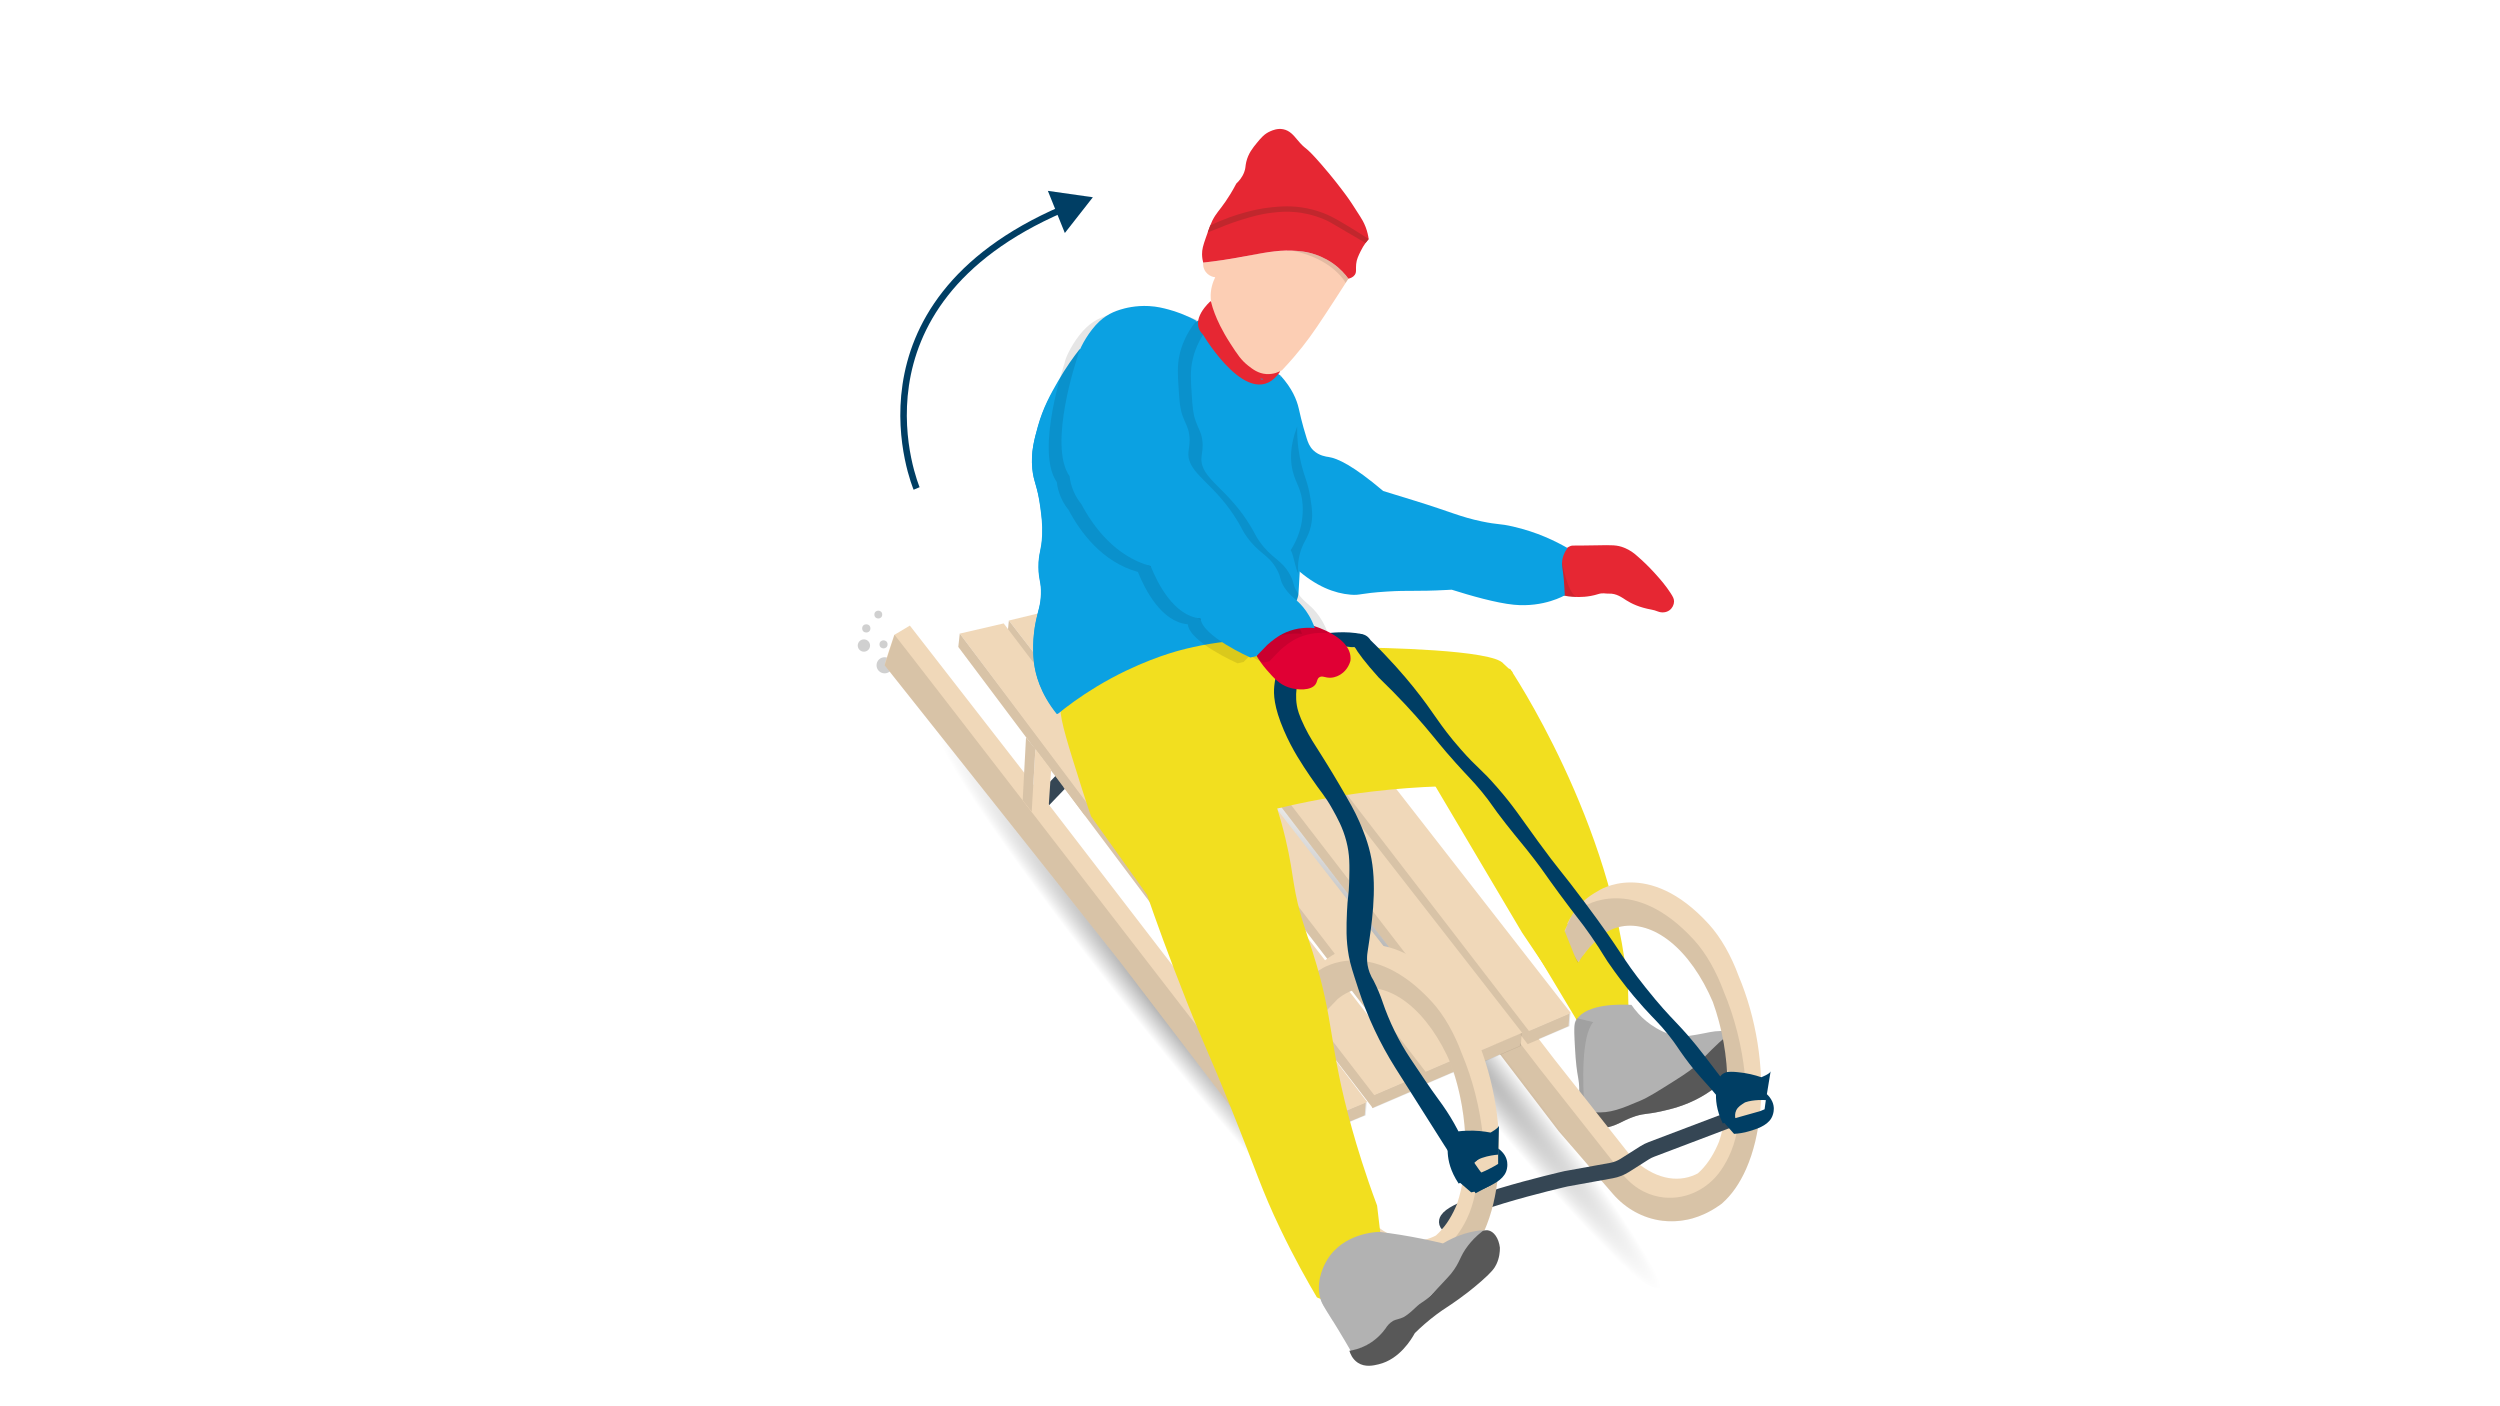 <?xml version="1.0" encoding="UTF-8"?><svg xmlns="http://www.w3.org/2000/svg" width="1920" height="1080" xmlns:xlink="http://www.w3.org/1999/xlink" viewBox="0 0 1920 1080"><defs><radialGradient id="Unbenannter_Verlauf_11" cx="-3121.79" cy="1515.74" fx="-3121.79" fy="1515.74" r="255.43" gradientTransform="translate(970.25 -2627.66) rotate(-90) scale(1.09 .08) skewX(-.02)" gradientUnits="userSpaceOnUse"><stop offset="0" stop-color="#000"/><stop offset="1" stop-color="#000" stop-opacity="0"/></radialGradient><radialGradient id="Unbenannter_Verlauf_11-2" cx="-3006.15" cy="1422.73" fx="-3006.15" fy="1422.73" r="255.43" gradientTransform="translate(771.91 -2498.85) rotate(-90) scale(1.09 .08) skewX(-.02)" xlink:href="#Unbenannter_Verlauf_11"/></defs><g id="Kurven_Schlitten"><line x1="799.5" y1="616.23" x2="822.23" y2="592.48" style="fill:none; stroke:#354654; stroke-miterlimit:10; stroke-width:12px;"/><g><polygon points="1225.16 762.83 1208.47 774.94 1168.95 716.24 1093.59 589.02 1122.75 590.08 1189.18 679.61 1225.16 762.83" style="fill:#f2df1f;"/><path d="m1159.61,513.44s79.74,118.21,90.75,246.61l.54,26.74-31.84,10.26-119.2-198.73,27.92-57.85,31.84-27.02Z" style="fill:#f2df1f;"/><g><g><path d="m1340.63,808.48c-2.55,4.43-6.32,10.14-11.73,16.06-3.83,4.19-11.31,11.57-22.54,17.9-12.3,6.94-23.63,9.52-30.87,11.12-11.48,2.53-13.62,1.34-22.23,4.63-7.65,2.92-10.52,5.6-17.91,7.41-7.12,1.74-13.31,1.42-17.29.93-.67-1.27-1.59-3.17-2.47-5.56-1.12-3.05-1.81-5.92-2.22-8.58-.79-5.12-.58-9.44-.52-12.77.24-13.07-1.96-10.18-3.28-34.91-.11-2.13-.22-4.07-.3-5.83-.09-1.88-.16-3.56-.19-5.06-.12-4.79.1-7.71.95-9.42.27-.53.56-1.04.88-1.52,4.02-6.08,12.28-8.99,20.69-10.3,8.3-1.32,16.74-1.09,21.35-.84,1.28,1.89,3.07,4.29,5.44,6.87,3.34,3.63,7.83,7.62,13.7,11.04,6.87,3.99,13.31,5.86,17.91,6.79,5.6-.6,10.15-1.31,13.27-1.85,9.1-1.58,11.8-2.68,18.22-2.78,2.32-.04,6.49.04,11.38,1.54.32.09.64.2.97.31,3.09,1.05,5.33,1.88,6.79,4.02,2.13,3.1,2.13,7.35,0,10.8Z" style="fill:#b2b2b2;"/><path d="m1340.63,808.48c-2.55,4.43-6.32,10.14-11.73,16.06-3.83,4.19-11.31,11.57-22.54,17.9-12.3,6.94-23.63,9.52-30.87,11.12-11.48,2.53-13.62,1.34-22.23,4.63-7.65,2.92-10.52,5.6-17.91,7.41-7.12,1.74-13.31,1.42-17.29.93-.67-1.27-1.59-3.17-2.47-5.56-1.12-3.05-1.81-5.92-2.22-8.58,1.05.05,2.2.26,3.5.51,2.03.4,4.43.93,7.4,1.23,12.16,1.22,21.46-2.9,35.18-8.67,6.48-2.72,13.23-7.03,26.77-15.55,9.72-6.11,13.72-9.17,17.6-12.75,3.72-3.44,3.26-3.6,10.7-10.96,8.88-8.78,12.68-11.65,17.85-12.75.17-.04.34-.07.5-.1.32.09.64.2.97.31,3.09,1.05,5.33,1.88,6.79,4.02,2.13,3.1,2.13,7.35,0,10.8Z" style="fill:#585858;"/></g><path d="m1216.87,851.96c.57,8.15,1.19,13.63,1.19,13.63-.67-1.27-1.59-3.17-2.47-5.56-1.12-3.05-1.81-5.92-2.22-8.58-.79-5.12-.58-9.44-.52-12.77.24-13.07-1.96-10.18-3.28-34.91-.11-2.13-.22-4.07-.3-5.83-.09-1.88-.16-3.56-.19-5.06-.12-4.79.1-7.71.95-9.42.27-.53.56-1.04.88-1.52l12.69,3.05c-9.26,10.52-8.15,46.87-6.73,66.97Z" style="opacity:.1;"/></g></g><g><path d="m1351.78,853.36c-1.45,16.18-5,31.35-10.76,44.4-4.98,11.26-11.19,19.99-18.23,26.2-.1.09-.17.22-.27.3-.46.34-.93.69-1.39,1.01-2.21,1.58-4.41,2.99-6.61,4.23-.93.54-1.87,1.04-2.8,1.51-.53.27-1.05.54-1.58.79-.42.2-.85.4-1.27.59-.06.03-.12.06-.18.09-2.94,1.33-5.85,2.39-8.71,3.2-.42.11-.83.23-1.24.34-.8.21-1.61.41-2.41.58-6.96,1.51-13.61,1.67-19.78.91-14.72-1.82-28.13-9.38-37.83-20.6l-41.61-48.12-135.85-177.99-77.87-98.02-16.89-21.27-59.47-74.85c-.42-.52-.53-1.24-.3-1.86l.31-.84-.49-.6,2.38-5.46-.25-.31,4.24-9.76.06-.17.1-.26.02.02,1.53-4.2.58-1.58.26.34c.58-1.35,2.41-1.57,3.3-.4l1.49,1.93.59-1.37s.04-.09.06-.14l2.14-5.85.26.34c.58-1.35,2.4-1.57,3.3-.4l68.36,88.91,22.88,29.76,175.92,228.82,60.26,76.35-.12.04c16.13,14.88,33.54,18.89,48.29,12.05.51-.24,1-.48,1.5-.74.15-.08.3-.18.43-.3,5.8-5.17,10.92-12.39,15.02-21.7.36-.8.7-1.62,1.04-2.45.02-.05.03-.09.05-.14,4.36-13.07,6.45-28.04,6.42-43.64-.03-21.1-3.9-43.34-11.22-63.61h0c-4.11-9.64-9.04-18.67-14.73-26.73-22.61-32.02-51.56-40.05-72.18-23.2-.14.11-6.37,6.73-7.33,7.58-.09.09-.18.18-.28.28-.9,1.16-2.01,2.46-3.15,3.87,0,0,0,.01,0,.01-1.91,2.34-3.92,4.92-5.17,7.4-.24.47-.72.03-1.27-.81-1.17-1.75-2.61-5.21-2.61-5.21l-3.45-8.63-2.29-5.71-1.14-2.85-.31-.32c.85-1.72,2.44-5.45,2.44-5.45l-.32-.32c1.45-2.94,2.93-5.52,4.46-7.83,5.5-8.31,11.67-13.04,19.2-17.27.09-.05,38.25-25.86,85.1,25.58,9.24,10.15,17.18,24.34,22.79,39.6,13.67,32.4,19.65,70.34,16.61,103.93Z" style="fill:#f0d8b9;"/><path d="m1326.29,822.14c-1.1-17.73-4.81-35.89-10.87-52.69h0c-4.11-9.64-9.04-18.67-14.73-26.73-22.61-32.02-51.56-40.05-72.18-23.2-.14.11-6.37,6.73-7.33,7.58-.09.09-.18.18-.28.28-.9,1.16-2.01,2.46-3.15,3.87,0,0,0,.01,0,.01-.19.14-.37.28-.55.43-.1.08-3.38,5.47-5.53,7.68-1.17-1.75-2.97-6.74-2.97-6.74l-3.45-8.63-2.29-5.71-1.14-2.85,2.13-5.77s2.61-5.84,4.14-8.15c2.47-1.87,5.09-3.52,7.89-5.1.09-.05,38.25-25.87,85.11,25.58,9.23,10.14,17.17,24.34,22.78,39.6,8.35,19.79,13.83,41.65,16.14,63.32" style="opacity:.1;"/><path d="m1334.73,864.09c-1.91,15-7.39,26.47-13.07,34.72-10.66,15.47-29.24,23.87-47.67,20.28-10.29-2.01-21.46-7.81-30.85-21.23l.12-.04-60.26-76.35-267.16-347.49c-.32-.42-.76-.66-1.23-.73l-1.53,4.2-.02-.02-.1.26-.06.17-4.24,9.76.25.31-2.38,5.46.49.6-.31.84c-.22.62-.12,1.34.3,1.86l154.23,194.14,135.85,177.99,41.61,48.12c9.7,11.22,23.11,18.78,37.83,20.6,9.73,1.2,20.7.13,32.14-5.04h0c.06-.02.12-.05.18-.08.76-.35,1.53-.72,2.3-1.1.18-.09.37-.18.55-.27.93-.48,1.87-.98,2.81-1.51,2.19-1.25,4.4-2.65,6.61-4.23.46-.32.93-.67,1.39-1.01.1-.08.17-.21.27-.3,7.04-6.21,13.26-14.94,18.23-26.2,5.77-13.05,9.31-28.22,10.76-44.4l-17.05,10.73Z" style="opacity:.1;"/></g><g style="opacity:.35;"><ellipse cx="1095.24" cy="761.82" rx="32.91" ry="290.71" transform="translate(-235.76 853.27) rotate(-38.75)" style="fill:url(#Unbenannter_Verlauf_11);"/></g><g style="opacity:.35;"><ellipse cx="889.24" cy="765.07" rx="32.91" ry="290.71" transform="translate(-283.14 725.03) rotate(-38.75)" style="fill:url(#Unbenannter_Verlauf_11-2);"/></g><path d="m1019.8,486.3s13.49-2.04,26.35.73l7.69,13.75-14.21-3.58-12.93,2.29-6.9-13.2Z" style="fill:#003e64;"/><g><circle cx="679.38" cy="510.94" r="6.2" style="fill:#d0d0d0;"/><circle cx="678.55" cy="494.87" r="3.1" style="fill:#d0d0d0;"/><circle cx="665.31" cy="482.62" r="3.16" style="fill:#d0d0d0;"/><circle cx="674.53" cy="472" r="3.01" style="fill:#d0d0d0;"/><circle cx="663.48" cy="495.77" r="4.73" style="fill:#d0d0d0;"/></g><g><polygon points="1125.26 819.35 1125.94 809.42 1094.11 823.08 1093.11 833.15 1125.26 819.35" style="fill:#f0d8b9;"/><g><polygon points="814.28 458.61 813.28 468.69 1093.87 833.19 1095.95 820.77 814.28 458.61" style="fill:#f0d8b9;"/><polygon points="847.52 450.57 1127.02 809.31 1126.7 809.45 1094.87 823.12 814.28 458.61 847.52 450.57" style="fill:#f0d8b9;"/><polygon points="814.28 458.61 813.28 468.69 1093.87 833.19 1094.87 823.12 814.28 458.61" style="opacity:.1;"/><polygon points="1126.02 819.39 1126.7 809.45 1094.87 823.12 1093.87 833.19 1126.02 819.39" style="opacity:.1;"/></g></g><polygon points="1085.79 837.3 1086.47 827.36 1054.64 841.03 1053.64 851.1 1085.79 837.3" style="fill:#f0d8b9;"/><g><polygon points="774.81 476.56 773.82 486.63 1054.4 851.14 1056.48 838.72 774.81 476.56" style="fill:#f0d8b9;"/><polygon points="808.05 468.52 1087.55 827.26 1087.23 827.4 1055.4 841.06 774.81 476.56 808.05 468.52" style="fill:#f0d8b9;"/><polygon points="774.81 476.56 773.82 486.63 1054.4 851.14 1055.4 841.06 774.81 476.56" style="opacity:.1;"/><polygon points="1086.55 837.34 1087.23 827.4 1055.4 841.06 1054.4 851.14 1086.55 837.34" style="opacity:.1;"/></g><g><polygon points="1048.12 856.52 1048.91 846.43 1016.52 859.99 1015.4 870.21 1048.12 856.52" style="fill:#f0d8b9;"/><g><polygon points="737.1 486.6 735.98 496.83 1016.17 870.26 1018.42 857.65 737.1 486.6" style="fill:#f0d8b9;"/><polygon points="770.84 478.78 1050 846.34 1049.68 846.48 1017.29 860.03 737.1 486.6 770.84 478.78" style="fill:#f0d8b9;"/><polygon points="737.1 486.6 735.98 496.83 1016.17 870.26 1017.29 860.03 737.1 486.6" style="opacity:.1;"/><polygon points="1048.89 856.57 1049.68 846.48 1017.29 860.03 1016.17 870.26 1048.89 856.57" style="opacity:.1;"/></g></g><g><polygon points="1204.65 788.07 1205.33 778.14 1173.49 791.8 1172.5 801.87 1204.65 788.07" style="fill:#f0d8b9;"/><g><polygon points="893.67 427.33 892.67 437.4 1173.25 801.91 1175.34 789.49 893.67 427.33" style="fill:#f0d8b9;"/><polygon points="926.9 419.29 1206.4 778.03 1206.08 778.17 1174.25 791.83 893.67 427.33 926.9 419.29" style="fill:#f0d8b9;"/><polygon points="893.67 427.33 892.67 437.4 1173.25 801.91 1174.25 791.83 893.67 427.33" style="opacity:.1;"/><polygon points="1205.41 788.11 1206.08 778.17 1174.25 791.83 1173.25 801.91 1205.41 788.11" style="opacity:.1;"/></g></g><g><polygon points="1167.25 803.23 1167.92 793.29 1136.09 806.96 1135.09 817.03 1167.25 803.23" style="fill:#f0d8b9;"/><g><polygon points="856.27 442.49 855.27 452.56 1135.85 817.07 1137.94 804.65 856.27 442.49" style="fill:#f0d8b9;"/><polygon points="889.5 434.45 1169 793.19 1168.68 793.33 1136.85 806.99 856.27 442.49 889.5 434.45" style="fill:#f0d8b9;"/><polygon points="856.27 442.49 855.27 452.56 1135.85 817.07 1136.85 806.99 856.27 442.49" style="opacity:.1;"/><polygon points="1168.01 803.27 1168.68 793.33 1136.85 806.99 1135.85 817.07 1168.01 803.27" style="opacity:.1;"/></g></g><path d="m1327.83,860.15l-59.47,22.56c-1.87.7-3.66,1.59-5.35,2.66l-15.14,9.61c-3.13,1.99-6.61,3.35-10.26,4.01l-34.94,6.32s-101.26,23.18-90.78,34.91" style="fill:none; stroke:#354654; stroke-miterlimit:10; stroke-width:12px;"/><g><polygon points="918.64 736.84 915.81 785.05 908.89 776.33 911.45 727.99 918.64 736.84" style="fill:#f0d8b9;"/><polygon points="915.81 785.05 928.89 780.31 930.75 752.78 918.64 736.84 915.81 785.05" style="fill:#f0d8b9;"/><polygon points="918.64 736.84 915.81 785.05 908.89 776.33 911.45 727.99 918.64 736.84" style="opacity:.1;"/></g><path d="m1059.4,946.08c-27.68,22.07-34.92,63.48-35.7,68.49-7.03-11.31-9.02-13.87-10.13-19.12-2.87-13.65,4.37-25.71,5.62-27.79,12.48-20.78,38.35-21.56,40.21-21.58Z" style="opacity:.1;"/><g><path d="m1150.64,901.05c-1.46,16.18-5,31.35-10.77,44.41-4.97,11.26-11.19,19.99-18.23,26.2-.1.09-.17.22-.27.3-.46.34-.94.69-1.4,1.01-2.21,1.58-4.41,2.99-6.61,4.23-.93.54-1.87,1.04-2.8,1.52-.53.27-1.05.54-1.58.79-.33.15-.66.3-.99.45-.09.04-.19.09-.28.13-.07.03-.13.06-.19.09-.5.23-1,.44-1.49.65-.1.04-.19.08-.28.12-.49.2-.98.4-1.47.59-.58.23-1.16.44-1.74.64-.49.18-.98.35-1.47.51-.4.13-.79.25-1.18.37-.42.13-.83.25-1.24.36-.37.1-.72.2-1.09.3-1.38.36-2.74.67-4.09.92-.42.08-.83.15-1.24.22-.63.11-1.25.2-1.87.28-.41.06-.82.11-1.23.15-1.16.13-2.31.23-3.45.29-.39.02-.78.04-1.17.05-3.14.1-6.19-.06-9.13-.42-14.72-1.82-28.13-9.38-37.83-20.6l-41.61-48.11-135.85-177.99-180.71-227.57c-.38-.47,7.41-23.34,7.41-23.34l11.98-7.14,95.03,122.26,22.88,29.75,175.92,228.82,60.26,76.36-.12.04c16.13,14.88,33.55,18.89,48.29,12.05.51-.24,1-.48,1.5-.74.15-.09.3-.18.43-.3,5.8-5.18,10.92-12.4,15.03-21.7.35-.8.7-1.62,1.04-2.45.01-.05.03-.09.04-.14,4.36-13.07,6.45-28.04,6.43-43.65-.03-21.09-3.91-43.34-11.23-63.61-2.05-4.82-4.31-9.49-6.77-13.95-2.46-4.47-5.12-8.74-7.96-12.78-22.61-32.02-51.56-40.05-72.18-23.19-.14.11-6.37,6.73-7.33,7.58-.09.09-.18.18-.27.28-.9,1.15-2.01,2.46-3.15,3.86,0,0,0,0,0,0-1.91,2.34-3.92,4.92-5.17,7.4-.24.47-.72.03-1.27-.81-1.17-1.75-2.61-5.21-2.61-5.21l-3.45-8.63-2.29-5.71-1.14-2.85-.31-.32c.85-1.73,2.44-5.45,2.44-5.45l-.32-.32c1.45-2.94,2.93-5.53,4.46-7.84,5.5-8.31,11.67-13.03,19.2-17.27.08-.05,38.25-25.86,85.09,25.58,9.24,10.15,17.19,24.34,22.79,39.6,13.67,32.4,19.65,70.34,16.62,103.93Z" style="fill:#f0d8b9;"/><path d="m1125.15,869.83c-1.1-17.73-4.81-35.89-10.87-52.69h0c-4.11-9.64-9.04-18.67-14.73-26.73-22.61-32.02-51.56-40.05-72.18-23.2-.14.11-6.37,6.73-7.33,7.58-.09.09-.18.18-.28.28-.9,1.16-2.01,2.46-3.15,3.87,0,0,0,.01,0,.01-.19.14-.37.28-.55.43-.1.08-3.38,5.47-5.53,7.68-1.17-1.75-2.97-6.74-2.97-6.74l-3.45-8.63-2.29-5.71-1.14-2.85,2.13-5.77s2.61-5.84,4.14-8.15c2.47-1.87,5.09-3.52,7.89-5.1.09-.05,38.25-25.87,85.11,25.58,9.23,10.14,17.17,24.34,22.78,39.6,8.35,19.79,13.83,41.65,16.14,63.32" style="opacity:.1;"/><path d="m1150.64,901.05c-1.46,16.18-5,31.35-10.77,44.41-4.97,11.26-11.19,19.99-18.23,26.2-.1.09-.17.22-.27.3-.46.34-.94.69-1.4,1.01-2.21,1.58-4.41,2.99-6.61,4.23-.93.54-1.87,1.04-2.8,1.52-.19.09-.37.18-.55.27-.68.33-1.35.66-2.02.97-.09.04-.19.09-.28.13-.07.03-.13.06-.19.09-.5.23-1,.44-1.49.65-.1.04-.19.08-.28.12-.49.2-.98.4-1.47.59-.58.23-1.16.44-1.74.64-.49.18-.98.35-1.47.51-.4.13-.79.25-1.18.37-.42.13-.83.25-1.24.36-.37.1-.72.2-1.09.3-1.38.36-2.74.67-4.09.92-.42.08-.83.15-1.24.22-.63.11-1.25.2-1.87.28-.41.06-.82.11-1.23.15-1.16.13-2.31.23-3.45.29-.39.02-.78.04-1.17.05-3.14.1-6.19-.06-9.13-.42-14.72-1.82-28.13-9.38-37.83-20.6l-41.61-48.11-135.85-177.99-180.71-227.57,7.6-23.44c.47.07,294.88,381.65,294.88,381.65l60.25,76.36-.11.04c9.39,13.42,20.55,19.22,30.85,21.23,18.43,3.59,37.01-4.81,47.67-20.28,5.68-8.24,11.16-19.72,13.07-34.72l17.05-10.73Z" style="opacity:.1;"/></g><path d="m1161.74,516.26c-2.34-2.17-4.68-4.34-7.01-6.51-7.97-10.86-95.09-12.34-115.09-12.54-11.6-1.26-23.2-2.53-34.8-3.79-8.95-9.82-32.89-33.24-68.94-37.27-62.38-6.97-122.46,48.46-121.56,87.93.23,10.01,5.75,27.44,16.79,62.3,2.77,8.74,5.18,15.87,6.79,20.55,14.35,20.12,28.7,40.23,43.05,60.35,6.26,18.11,16.41,46.57,30.18,81.27,14.83,37.38,16.46,38.17,33.8,81.27,20.46,50.88,23.61,63.26,38.22,93.75,11.07,23.1,21.38,41.27,28.16,52.71.56.36,3.44,2.11,6.84,1.21,3.51-.94,6.14-4.32,6.44-8.45,1.44-5.31,4.11-12.58,9.25-20.12,8.84-12.96,20.14-19.57,26.15-22.53l-2.41-20.52c-9.24-24.73-15.44-45.28-19.31-59.15-18.2-65.07-13.14-82.1-30.18-135.59-5.64-17.73-10.99-30.91-14.48-52.71-1.17-7.27-2.61-18.53-6.44-34.6-2.32-9.74-4.66-17.65-6.3-22.87,21.67-5.22,45.98-9.86,72.64-13.03,18.61-2.21,36.2-3.45,52.6-4.01l55.61-87.67Z" style="fill:#f2df1f;"/><path d="m1061.76,769.28c-1.7-4.99-3.91-10.4-6.81-16.11-1.14-1.81-2.24-3.92-3.13-6.32-2.84-7.7-1.8-14.07-1.44-16.37,2.96-19.28,7.25-47.16,2.89-70.86-2.27-12.33-6.73-22.71-9.15-28.27-3.8-8.72-7.8-15.6-15.65-29.01-6.59-11.26-13.48-22.13-13.48-22.13-5.87-9.28-9.01-13.84-13-21.95-4.5-9.16-5.54-13.63-6.02-16.55-1.05-6.42-.46-11.81.24-15.44l-15.17-10.97c-1.11,3.48-2,7.4-2.41,11.72-.57,5.96-.44,15.68,7.46,34.03,6.41,14.88,13.88,26,20.46,35.71,8.27,12.19,10.93,14.2,16.61,24.36,3.94,7.05,8.15,14.56,10.83,24.92,2.71,10.46,2.5,18.52,2.17,31.43-.29,11.24-1.2,10.69-1.69,22.88-.45,11.15-.86,21.4,1.44,34.03,1.13,6.23,3.16,12.46,7.22,24.92.05.16.1.31.15.46,6.96,21.29,16.53,41.63,28.47,60.58,22.13,35.16,56.06,88.8,61.52,96.09l12.51-6.72s-11.6-10.63-18.91-26.61c-7.3-15.98-12.33-25.57-22.83-39.72-4.82-6.5-13.19-18.87-20.82-30.36-9.04-13.59-16.24-28.3-21.49-43.75Z" style="fill:#003e64;"/><path d="m1319.23,842.41c-10.33-12.63-15.13-16.21-25.37-30.23-5.8-7.95-6.48-9.84-12.32-17.17-7.26-9.11-10.63-11.73-19.09-21.09-11.03-12.21-18.31-22.14-22.47-27.81-9.16-12.5-7.77-12.42-18.36-27.62-8.53-12.24-9.36-12.17-24.16-32.29-11.83-16.08-11.01-15.72-18.84-25.94-8.9-11.62-12.02-14.76-21.98-27.43-11.28-14.34-10.85-15.37-18.84-25.01-7.24-8.73-9.74-10.71-19.57-21.65-11.81-13.14-15.11-17.94-24.16-28.55-7.86-9.22-19.48-22.13-35.27-37.33-20.79-23.1-22.52-30.17-19.95-32.2,1.2-.94,4.4-1.65,7.3-1.06,4.04.83,5.96,3.86,6.39,4.58,14.92,14.55,25.73,27.13,32.85,35.95,16.9,20.93,18.98,28,36.5,47.93,13.43,15.28,14.62,13.86,28.29,29.61,12.36,14.23,17.18,22.06,31.02,41.08,16.73,22.99,16.81,21.34,35.82,46.78,30.56,40.91,26.85,40.47,46.9,65.61,22.44,28.14,24.48,25.4,46.16,53.63,4.86,6.32,10.7,14.21,18.81,24.55" style="fill:#003e64;"/><path d="m1334.57,863.09c-5.87-8.75-11.26-15.69-15.35-20.68" style="fill:#003e64;"/><path d="m1285.68,461.9c-.04,2.57-1.35,5.15-3.46,6.72-2.51,1.88-5.96,2.21-9.09.95-1.59-.64-3.25-1.13-4.94-1.42-9.04-1.6-15.17-4.57-19.25-7.16-3.25-2.07-7.46-5.34-13.28-5.09-2.84.13-4.51-.82-8.26.37-7.74,2.46-14.37,2.27-17.46,2.18-3-.09-7.3-.48-12.43-1.92-1.55-.44-2.56.85-4.25.19-.53-.21-1.07-.42-1.6-.64.13-6.14,1.14-31.11,14.41-36.72h0c1.51-.64,1.2-.17,20.68-.56,11.22-.22,15.14-.32,20.54,1.82,4.48,1.77,7.73,4.28,9.82,6.19,4.3,3.69,8.93,8.08,13.64,13.28,4.86,5.35,8.71,9.93,12.18,15.27,2.1,3.22,2.76,4.68,2.73,6.55Z" style="fill:#e62733;"/><path d="m965.22,504.01c1.62,2.71,4.11,6.47,7.64,10.51,5.32,6.08,9.6,10.97,16.72,13.38,7,2.36,17.41,2.55,20.78-2.39,1.45-2.13,1.02-4.35,3.11-5.49,2.27-1.25,4.16.63,8.36.48,3.96-.15,6.87-1.98,7.88-2.63,5.09-3.22,6.87-8.44,7.41-10.27.17-1.36.15-2.63,0-3.82-1.93-15.27-26.81-22.71-30.1-23.65-1.82-.64-13.79-4.65-26.04,2.15-12.67,7.03-15.41,19.93-15.77,21.74Z" style="fill:#e00034;"/><path d="m1199.67,431.76s4.03,23.24,11.04,26.69c0,0-6.56,0-9.32-1.04s-4.83-17.14-4.83-17.14l3.11-8.51Z" style="opacity:.1;"/><g><path d="m830.21,268.35c-4.56,5.63-10.73,13.86-16.99,24.43-5.91,9.98-11.87,20.18-16.02,34.77-2.86,10.05-5.63,19.76-4.37,32.42,1.07,10.82,3.97,12.55,6.31,29.6.95,6.95,1.78,12.96,1.46,21.14-.49,12.44-3,13.8-2.91,24.9.08,10.33,2.27,11.08,1.94,20.67-.29,8.54-2.17,12.25-3.88,20.2-2.98,13.8-2.42,26.32-1.46,33.36,1.03,7.53,4.39,22.23,17.96,38.53,7.06-5.74,17.17-13.34,30.1-21.14,30.86-18.61,57.47-26.06,63.61-27.72,12.81-3.46,30.85-7.16,52.92-7.99,31.45-15.52,37.52-28.16,38.36-35.71.16-1.48.43-6.63.97-16.91.45-8.53.77-15.53.97-20.2-3.08-43.7-12.69-86.61-15.77-130.31-22.85-13.82-39.16-28.41-62.01-42.23-30.4,7.4-60.79,14.79-91.19,22.19Z" style="fill:#0ba1e2;"/><path d="m921.05,248.54c-27.06,6.8-54.14,13.61-81.2,20.41-4.42,5.63-10.38,13.86-16.45,24.44-5.72,9.98-11.48,20.18-15.51,34.77-2.77,10.05-5.44,19.75-4.22,32.42,1.04,10.82,3.84,12.54,6.1,29.6.93,6.94,1.73,12.95,1.41,21.14-.47,12.44-2.9,13.8-2.82,24.9.08,10.33,2.2,11.08,1.88,20.68-.28,8.54-2.1,12.24-3.75,20.2-2.88,13.8-2.35,26.32-1.41,33.36.88,6.61,3.49,18.76,13.02,32.66-2.4,1.88-4.56,3.65-6.49,5.27-13.13-16.3-16.38-31-17.38-38.53-.94-7.04-1.47-19.56,1.41-33.36,1.66-7.96,3.48-11.67,3.76-20.21.31-9.59-1.8-10.34-1.88-20.67-.09-11.1,2.34-12.46,2.82-24.9.31-8.19-.49-14.2-1.41-21.15-2.27-17.05-5.07-18.78-6.11-29.6-1.22-12.66,1.46-22.36,4.23-32.42,4.02-14.59,9.78-24.78,15.5-34.77,6.07-10.57,12.04-18.8,16.45-24.43,29.41-7.39,58.83-14.79,88.24-22.19,1.27.79,2.54,1.59,3.81,2.38Z" style="fill:#0ba1e2;"/></g><path d="m1199.77,430.53c.31-2.31,1.2-5.71,4.02-9.66-9.06-5.24-23.27-12.25-41.86-16.5-10.86-2.48-10.65-1.15-24.01-3.94-16.72-3.5-23.43-7.27-51.35-15.87-7.27-2.24-17.01-5.24-24.27-7.47-22.87-19.39-35.05-25.13-42.01-26.14-1.55-.22-7.24-.86-11.67-5.13-3.04-2.94-4.19-6.34-5.14-9.34-3.6-11.36-5.55-20.63-6.07-22.87-1.5-6.51-5.01-15.37-14-25.21-2.09,11.73-3.84,24.39-5.02,37.89-2.23,25.61-1.93,48.91-.4,69.23,5.64,13.55,11.27,27.1,16.91,40.65,15.78,14.38,30.19,19.5,42.26,20.53,7.79.67,6.51-1.06,28.18-2.41,17.32-1.08,21.55.07,45.89-1.21,1.34-.07,2.56-.14,3.67-.2,14.34,4.54,34.27,10.24,47.72,11.55,23.15,2.26,39.13-7.26,39.13-7.26-.04-1.59-.48-9.03-.76-12.14-.7-7.96-1.75-10.4-1.21-14.49Z" style="fill:#0ba1e2;"/><path d="m991.13,470.91c-5.5-6.68-9.49-7.87-14.16-14.75-4.33-6.38-2.32-7.45-6.2-14.46-6.45-11.67-13.7-11.76-23.31-25.37-2.93-4.15-3.05-5.26-6.2-10.62-18.02-30.67-39.42-37.25-38.36-53.7.23-3.61,1.53-7.31.59-13.87-.85-5.98-2.97-8.37-5.02-14.16-2.08-5.9-2.39-10.66-3.02-20.2-.77-11.63-1.22-18.43.63-26.81,1.24-5.63,4.3-15.52,12.94-26.16-8.42-4.64-15.92-7.17-21.34-8.63-4.04-1.08-8.73-2.31-15.07-2.66-10.42-.56-18.58,1.64-22.17,2.77-7.29,2.3-14.17,5.79-21.5,15.17-6.94,8.88-11.01,18.42-11.3,21.32,0,0-22.92,67.27-6.01,91.46.24,2.53,1.71,12.55,8.96,21.24,9.16,17.37,25.98,40.23,53.32,47.75,5.3,13.3,17.95,38.41,38.33,40.23,1.22,13.64,38.23,29.98,38.23,29.98l4.64-1.06,8.26-8.56c3.15-2.76,7.85-6.87,14.46-9.74,8.35-3.62,16.42-3.81,22.13-3.25-2.66-7.53-6.14-12.64-8.85-15.93Z" style="opacity:.1;"/><g><path d="m1010.95,470.37c-5.5-6.68-9.49-7.87-14.16-14.75-4.33-6.38-2.32-7.45-6.2-14.46-6.45-11.67-13.7-11.76-23.31-25.37-2.93-4.15-3.05-5.26-6.2-10.62-18.02-30.67-39.42-37.25-38.36-53.7.23-3.61,1.53-7.31.59-13.87-.85-5.98-2.97-8.37-5.02-14.16-2.08-5.9-2.39-10.66-3.02-20.2-.77-11.63-1.22-18.43.63-26.81,1.24-5.63,4.3-15.52,12.94-26.16-8.42-4.64-15.92-7.17-21.34-8.63-4.04-1.08-8.73-2.31-15.07-2.66-10.42-.56-18.58,1.64-22.17,2.77-7.29,2.3-14.17,5.79-21.5,15.17-6.94,8.88-11.01,18.42-11.3,21.32,0,0-22.92,67.27-6.01,91.46.24,2.53,1.71,12.55,8.96,21.24,9.16,17.37,25.98,40.23,53.32,47.75,5.3,13.3,17.95,38.41,38.33,40.23,1.22,13.64,38.23,29.98,38.23,29.98l4.64-1.06,8.26-8.56c3.15-2.76,7.85-6.87,14.46-9.74,8.35-3.62,16.42-3.81,22.13-3.25-2.66-7.53-6.14-12.64-8.85-15.93Z" style="opacity:.1;"/><path d="m1000.94,466.45c-5.5-6.68-9.49-7.87-14.16-14.75-4.33-6.38-2.32-7.45-6.2-14.46-6.45-11.67-13.7-11.76-23.31-25.37-2.93-4.15-3.05-5.26-6.2-10.62-18.02-30.67-39.42-37.25-38.36-53.7.23-3.61,1.53-7.31.59-13.87-.85-5.98-2.97-8.37-5.02-14.16-2.08-5.9-2.39-10.66-3.02-20.2-.77-11.63-1.22-18.43.63-26.81,1.24-5.63,4.3-15.52,12.94-26.16-8.42-4.64-15.92-7.17-21.34-8.63-4.04-1.08-8.73-2.31-15.07-2.66-10.42-.56-18.58,1.64-22.17,2.77-7.29,2.3-14.17,5.79-21.5,15.17-6.94,8.88-11.01,18.42-11.3,21.32,0,0-22.92,67.27-6.01,91.46.24,2.53,1.71,12.55,8.96,21.24,9.16,17.37,25.98,40.23,53.32,47.75,5.3,13.3,17.95,38.41,38.33,40.23,1.22,13.64,38.23,29.98,38.23,29.98l4.64-1.06,8.26-8.56c3.15-2.76,7.85-6.87,14.46-9.74,8.35-3.62,16.42-3.81,22.13-3.25-2.66-7.53-6.14-12.64-8.85-15.93Z" style="fill:#0ba1e2;"/></g><path d="m996.22,327.63c-.14,12.5,1.59,22.15,3.13,28.52,2.58,10.68,5.19,14.4,7.05,26.44,1.24,8.05,2.12,14.14.32,21.71-.97,4.08-2.49,7.61-4.16,10.58-3.92,6.99-6.02,14.87-5.64,22.88.06,1.26.15,2.32.3,3.05-2.41-3.63-3.56-14.66-5.97-18.29,2.11-3.23,4.75-7.98,6.68-14.13,1-3.19,3.16-11.09,2.46-21.04-.86-12.2-5.2-15.77-7.59-25.54-1.79-7.32-2.58-18.55,3.41-34.17Z" style="opacity:.1;"/><path d="m929.7,231.3s-17,14.65-5.91,25.52c0,0,36.65,62.2,59.4,28.49l-53.49-54Zm39.46,60.28l-1.47-.94c.87.2,1.76.34,2.66.41l-1.19.53Z" style="fill:#e62733;"/><path d="m1035.56,214.02c-.61.97-1.31,2.07-2.1,3.3-2.14,3.36-4.9,7.66-8.12,12.61-11.51,17.68-17.43,26.72-25.17,36.49-3.41,4.29-8.62,10.6-15.57,17.92-2.17,1.24-6.56,3.31-12.12,2.93-6.14-.43-10.32-3.63-13.88-6.43-5.4-4.26-8.22-8.55-13.67-16.97-6.76-10.47-10.1-18.11-11.98-23-2.61-6.79-2.98-9.73-3.1-11.52-.48-7.17,1.75-13,3.42-16.41-.22-.03-.81-.09-1.59-.31-1.55-.41-3.88-1.41-5.65-3.76-2.3-3.07-2.07-6.38-2.01-7.18,4.34-.48,10.87-1.28,18.79-2.5,16.42-2.52,18.86-3.8,27.14-4.97,6.18-.87,14.02-1.99,22.44-1.72h0c8.62.27,17.84,1.97,26.56,6.84,8.01,4.47,13.33,10.34,16.59,14.69Z" style="fill:#fcceb4;"/><path d="m1051.13,183.58c-.76.88-1.55,1.87-2.35,2.97-.01.02-.03.04-.04.06-1.32,1.83-2.65,3.98-3.84,6.45-1.79,3.7-2.99,6.16-3.37,9.75-.43,3.97.48,6.07-1.08,8.31-1.25,1.78-3.28,2.54-4.88,2.9-2.34-3.21-6.24-7.77-12.13-11.89-1.75-1.22-6.3-4.24-12.9-6.54-7.33-2.56-13.31-2.87-18.12-3.1-6.83-.31-11.94.34-17.84,1.09-4.11.52-4.31.72-17.07,3.01-8.41,1.52-12.86,2.33-18.46,3.15-5.14.76-10.14,1.4-15,1.94-.38-1.44-.83-3.62-.88-6.27-.05-3.81.76-6.77,2.97-13.03.51-1.45.97-2.74,1.39-3.91.77-2.15,1.39-3.88,1.94-5.28.61-1.62,1.12-2.81,1.6-3.75,3.08-6.02,5.13-7.37,10.14-14.66,2.11-3.07,5.11-7.72,8.27-13.8,1.97-1.82,4.51-4.67,6.05-8.75,1.21-3.16.79-4.37,1.56-7.74,1.52-6.65,5.21-11.12,8.2-14.75,3.17-3.86,5.7-6.94,10.34-8.94,1.72-.75,5.52-2.39,9.86-1.54,5.05.98,8.08,4.8,10.47,7.66,8.3,9.91,4.43,2.84,18.54,19.01,9.25,10.61,15.25,18.63,19.16,23.87,3.14,4.23,5.74,8.3,10.93,16.44,1.15,1.81,2.77,4.38,4.2,8.1,1.42,3.71,2.04,6.98,2.34,9.26Z" style="fill:#e62733;"/><path d="m1051.13,183.58c-.78.99-1.56,1.98-2.35,2.97-.01.02-.03.04-.04.06-3.19-1.86-8.19-4.77-14.33-8.38-12.69-7.45-13.73-8.14-16.72-9.44-9.52-4.15-17.85-5.38-21.9-5.81-7.76-.82-13.7-.19-18.45.34-9.21,1.03-15.89,3.05-22.84,5.16-4.86,1.47-11.28,3.63-18.67,6.77-2.77,1.07-5.54,2.14-8.31,3.21.77-2.15,1.39-3.88,1.94-5.28,10.76-5.23,20.26-8.32,27.4-10.22,4.64-1.23,11.1-2.92,19.87-3.79,6.32-.63,15.59-1.49,27.15.85,5.76,1.17,10.16,2.74,12.19,3.52,5.05,1.93,8.7,3.94,13.37,6.65,5.66,3.29,13.05,7.74,21.7,13.38Z" style="fill:#c1272d;"/><path d="m1035.56,214.02c-.61.97-1.31,2.07-2.1,3.3,0,0-9.29-18.4-41.05-24.83,8.62.27,17.84,1.97,26.56,6.84,8.01,4.47,13.33,10.34,16.59,14.69Z" style="opacity:.1;"/><g><path d="m1361.08,845.97c-1.08-2.44-2.7-4.32-4.12-5.65.98-6.03,2.61-16.05,2.88-17.56-.43,2-7.17,4.55-7.17,4.55-4.8-1.65-10.97-3.25-18.21-3.9-4.66-.42-7.03-.61-9.41.31-6.19,2.38-6.72,9.88-7.09,15.1-.35,5.03,0,13.49,5.18,24.02l1.15-.45c2.49,2.8,4.97,5.61,7.46,8.41,3.21-.18,7.34-.7,11.8-2.07,4.73-1.45,13.36-3.85,16.88-10.04.18-.31.96-1.72,1.43-3.72.32-1.37,1.08-4.84-.77-9Zm-28.34,12.75c-.27-1.47-.4-3.67.68-5.96,1.33-2.82,3.75-4.18,6.76-6.13,6.51-2.32,15.2-1.8,15.98-1.74-.32,2.35-.64,4.69-.96,7.04-1.11.49-2.24.97-3.42,1.43" style="fill:#003e64;"/><path d="m1359.83,822.76s.02-.05.03-.08c.03-.19.01-.14-.03.08Z" style="fill:#003e64;"/></g><g><path d="m1129.33,903.94c-.5-1.41-1.04-3.72-.23-6.3,1.35-4.29,5.37-5.88,9.74-10.67,1.64-1.8,3.89-4.66,5.66-8.75.08-2.8.15-5.6.23-8.4-4.98-.98-11.3-1.73-18.57-1.4-4.67.22-7.05.35-9.29,1.57-5.82,3.19-5.33,10.69-4.98,15.92.33,5.04,1.83,13.36,8.38,23.1" style="fill:#003e64;"/><path d="m1119.08,906.45c3.6,3.1,7.2,6.19,10.8,9.29,3.16-.61,7.18-1.69,11.41-3.64,4.5-2.08,12.72-5.62,15.37-12.22.13-.33.72-1.84.91-3.88.13-1.4.41-4.94-1.98-8.82-1.45-2.36-3.4-4.04-5.02-5.17v11.87c-1.03.63-2.09,1.26-3.2,1.88-9.46,5.31-19.27,8.62-28.3,10.7Z" style="fill:#003e64;"/><path d="m1144.74,869.82s6.51-3.53,6.51-5.56-.61,22.5-.61,22.5c0,0-16.83,1.01-20.88,8.51s1.01-13.58,1.01-13.58l13.97-11.88Z" style="fill:#003e64;"/></g><g><polygon points="795.17 575.15 792.35 623.37 785.42 614.65 787.99 566.3 795.17 575.15" style="fill:#f0d8b9;"/><polygon points="792.35 623.37 805.43 618.62 807.28 591.1 795.17 575.15 792.35 623.37" style="fill:#f0d8b9;"/><polygon points="795.17 575.15 792.35 623.37 785.42 614.65 787.99 566.3 795.17 575.15" style="opacity:.1;"/></g><g><path d="m1125.14,965.7c-4.21,5.81-3.67,6.21-8.98,13.87-3.47,5.01-10.83,8.34-17.73,15.58-8.65,9.07-13.1,13.67-18.93,17.15-4.98,2.97-9.54,4.65-12.71,5.62-2.38,3.53-6.94,9.26-14.49,13.89-5.69,3.5-11.06,5.12-14.78,5.92-2.19-3.85-5.54-9.62-9.76-16.56-1.51-2.49-2.86-4.68-4.06-6.6-7.03-11.31-9.02-13.87-10.13-19.12-2.87-13.65,4.37-25.71,5.62-27.79,12.48-20.78,38.35-21.56,40.21-21.58,10.41,1.27,21.37,3,32.82,5.32,5.48,1.11,10.8,2.29,15.96,3.54,10.12-5.98,18.92-8.38,24.84-9.46,6.5-1.18,7.23-.34,7.39,0,1.04,2.24-6.1,7.57-15.27,20.22Z" style="fill:#b2b2b2;"/><path d="m1036.33,1037.43c.65,2.1,2.32,6.42,6.5,9.17,5.59,3.66,12.02,2.13,15.97,1.18,16.07-3.84,25.21-19.24,27.79-23.95,4.67-4.6,10.25-9.56,16.85-14.49,6.35-4.74,7.89-5.15,17.15-11.83,3.37-2.43,9.85-7.2,17.44-13.9,7.73-6.82,9.77-9.61,11.23-12.71,2.31-4.9,2.7-9.58,2.66-12.71-.88-7.29-4.67-12.62-9.17-13.3-.93-.14-2.34-.16-4.14.59-5.13,3.97-8.73,7.96-11.23,11.23-6.61,8.64-5.61,12.25-13.01,21.58-.88,1.1-4.13,4.58-10.64,11.53-4.2,4.48-5.88,6.2-8.57,8.28-3.22,2.49-3.97,2.46-6.5,4.73-2.96,2.64-6.35,6.29-10.58,8.65-2.58,1.44-6.27,1.86-8.05,2.88-3.04,1.75-4.88,4.23-5.91,5.91-2.32,3.22-6.9,8.67-14.49,12.71-5.15,2.75-9.93,3.91-13.3,4.43Z" style="fill:#585858;"/></g><polygon points="816.69 604.29 833.21 626.37 831.46 613.5 822.83 604.29 816.69 604.29" style="fill:#f0d8b9;"/><polygon points="816.69 604.29 833.21 626.37 831.46 613.5 822.83 604.29 816.69 604.29" style="opacity:.1;"/></g><g id="Kurve_Rodel"><g><path d="m703.96,375.14s-59.61-140.38,111.97-214.5" style="fill:none; stroke:#003e64; stroke-miterlimit:10; stroke-width:5px;"/><polygon points="817.8 178.96 839.31 151.49 804.76 146.58 817.8 178.96" style="fill:#003e64;"/></g></g></svg>